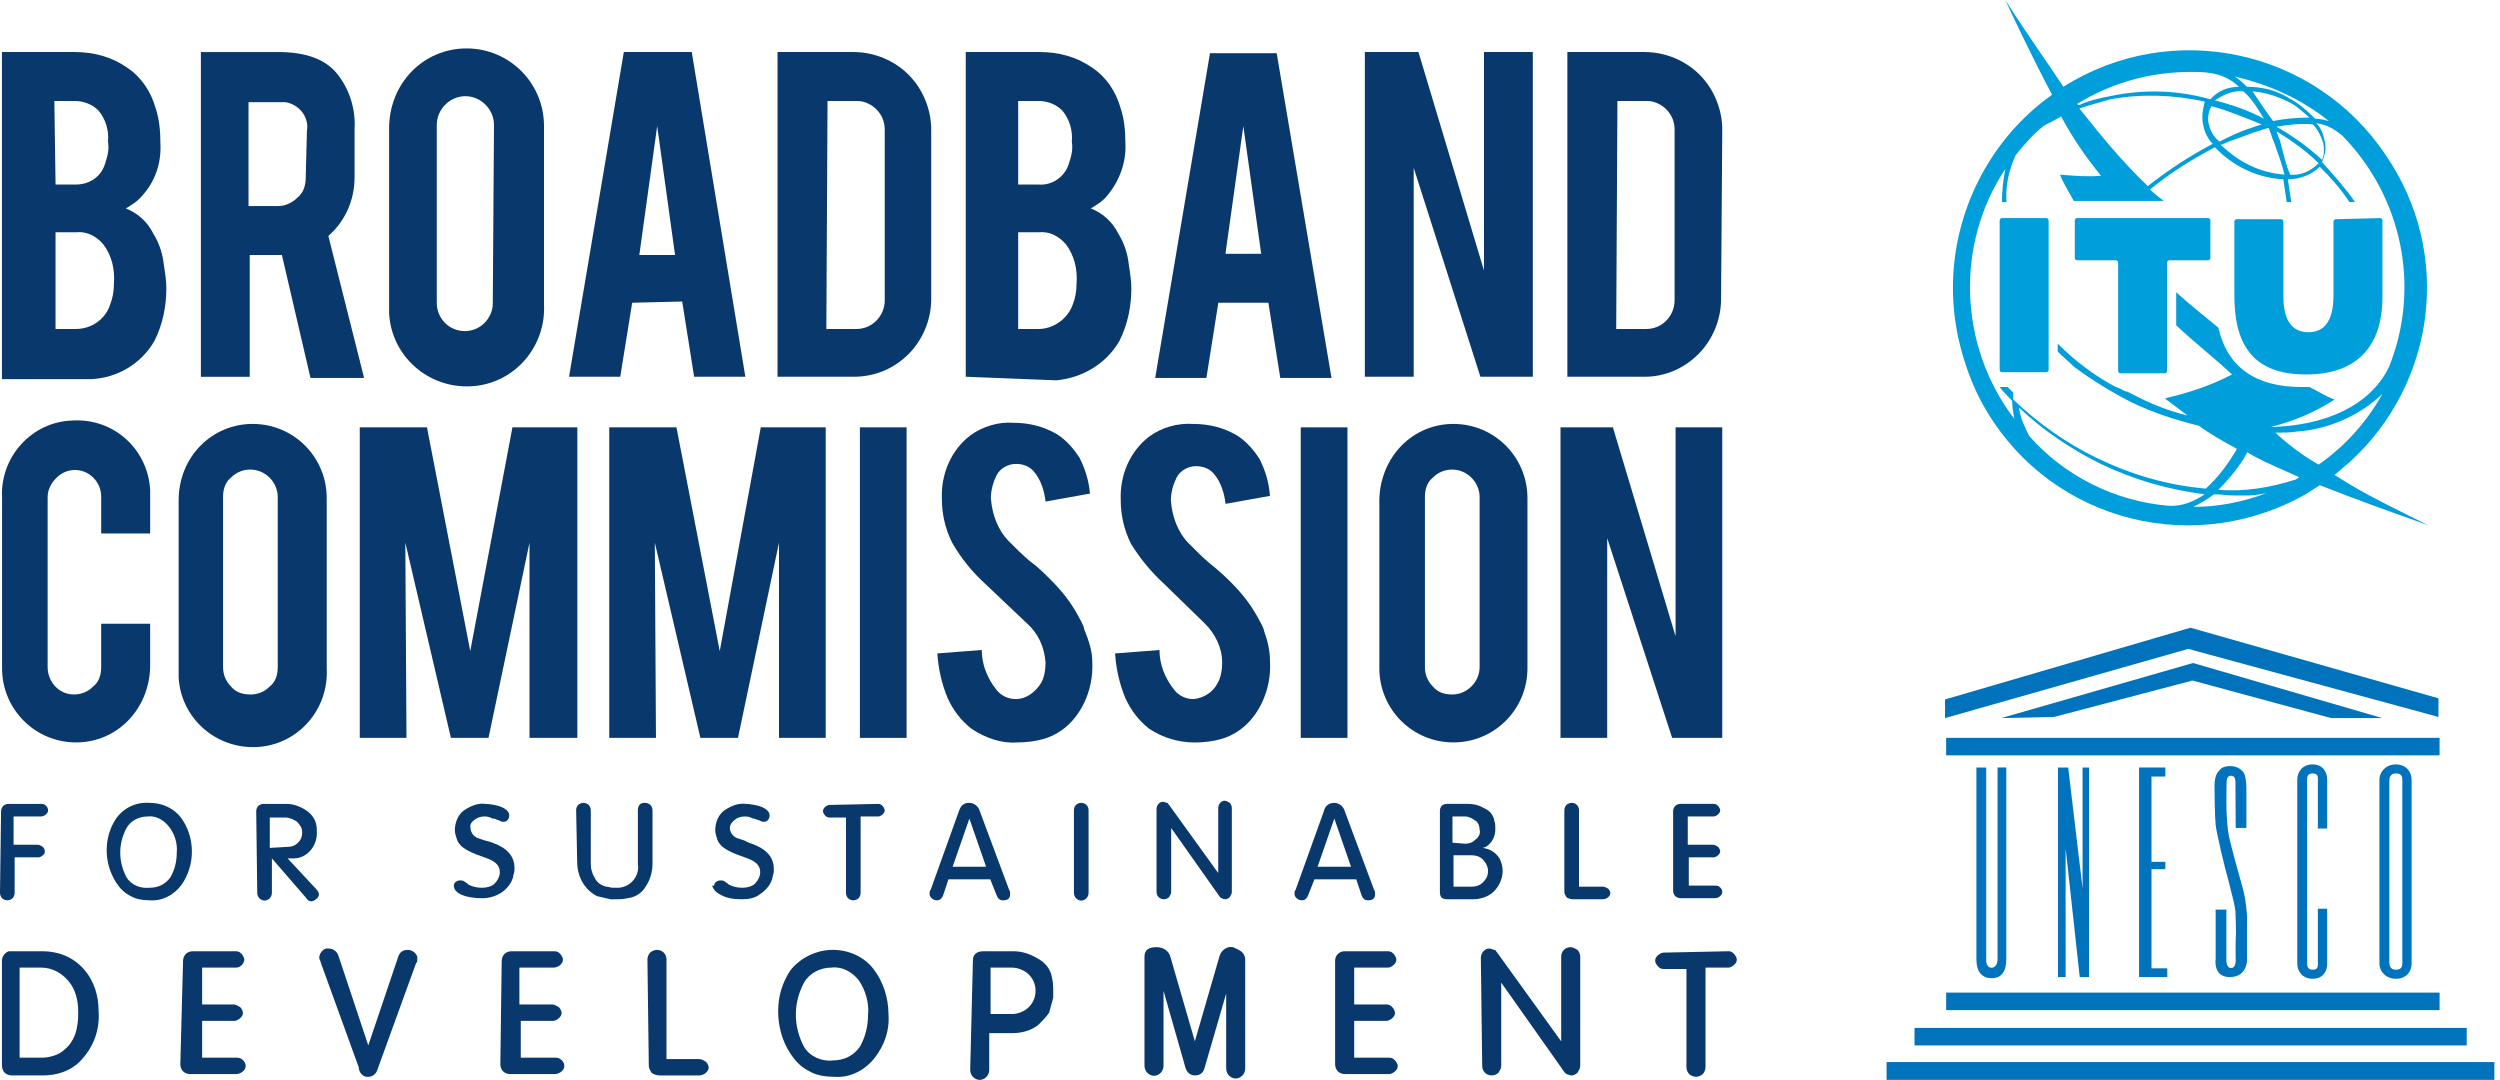 <svg width="169" height="73" viewBox="0 0 169 73" fill="none" xmlns="http://www.w3.org/2000/svg">
<path d="M2.828 54.344H0.566C0.425 54.344 0.284 54.416 0.213 54.486C0.142 54.557 0.071 54.699 0.071 54.841L0 60.366C0 60.508 0.071 60.649 0.142 60.72C0.213 60.791 0.354 60.862 0.495 60.862C0.636 60.862 0.779 60.791 0.849 60.72C0.92 60.649 0.99 60.508 0.99 60.366V57.957H2.616C2.687 57.957 2.828 57.886 2.898 57.815C3.111 57.674 3.04 57.39 2.898 57.249C2.757 57.177 2.687 57.106 2.545 57.106H0.919V55.194H2.756C2.897 55.194 3.039 55.122 3.11 55.051C3.18 54.98 3.251 54.91 3.251 54.767C3.251 54.555 3.039 54.342 2.827 54.342L2.828 54.344Z" fill="#09386C"/>
<path d="M10.109 54.273C9.189 54.202 8.342 54.628 7.847 55.336C6.999 56.611 6.999 58.311 7.847 59.656C8.129 60.081 8.413 60.364 8.837 60.577C9.191 60.79 9.686 60.86 10.11 60.86C10.959 60.931 11.735 60.507 12.23 59.869C13.22 58.523 13.22 56.611 12.23 55.265C11.735 54.627 10.957 54.273 10.11 54.273H10.109ZM11.947 57.674C11.947 58.24 11.805 58.806 11.523 59.303C11.169 59.799 10.674 60.011 10.109 60.011C9.472 60.081 8.836 59.798 8.553 59.303C7.987 58.241 7.987 57.036 8.553 55.974C8.836 55.477 9.401 55.195 9.967 55.195C10.533 55.124 11.028 55.408 11.381 55.832C11.805 56.328 12.018 57.036 11.947 57.674Z" fill="#09386C"/>
<path d="M19.44 58.027H19.864C20.713 58.027 21.42 57.248 21.42 56.327C21.42 56.114 21.42 55.831 21.35 55.619C21.208 55.194 20.925 54.912 20.572 54.699C20.218 54.486 19.793 54.344 19.37 54.344H17.815C17.532 54.344 17.32 54.557 17.32 54.84L17.391 60.366C17.391 60.507 17.461 60.649 17.532 60.72C17.744 60.932 18.027 60.932 18.239 60.72C18.31 60.649 18.38 60.507 18.38 60.366V58.028L20.713 60.72C20.783 60.862 20.925 60.932 21.066 60.932C21.137 60.932 21.279 60.862 21.35 60.791C21.491 60.72 21.561 60.578 21.561 60.436C21.561 60.366 21.491 60.224 21.42 60.152L19.442 58.028L19.44 58.027ZM18.238 57.318V55.264H19.298C19.581 55.264 19.863 55.407 20.076 55.548C20.287 55.761 20.428 55.974 20.428 56.256C20.428 56.537 20.358 56.752 20.146 56.965C19.934 57.177 19.722 57.248 19.439 57.248L18.238 57.318Z" fill="#09386C"/>
<path d="M33.295 56.965L33.083 56.894L32.8 56.823L32.375 56.681C32.092 56.611 31.81 56.327 31.81 55.973C31.738 55.761 31.88 55.548 32.092 55.407C32.375 55.194 32.8 55.123 33.153 55.266L33.295 55.337H33.436L33.578 55.407L33.789 55.478C33.86 55.549 33.932 55.549 34.002 55.549H34.073C34.284 55.549 34.426 55.337 34.426 55.123C34.426 54.84 34.143 54.627 33.719 54.486C33.436 54.414 33.083 54.343 32.8 54.343C32.305 54.273 31.81 54.486 31.386 54.769C30.961 55.053 30.749 55.618 30.749 56.115C30.749 56.328 30.82 56.541 30.891 56.753C30.961 56.966 31.102 57.108 31.243 57.249C31.527 57.462 31.81 57.604 32.164 57.746L32.941 58.029C33.507 58.242 33.789 58.526 33.789 58.951C33.789 59.233 33.648 59.517 33.436 59.729C33.224 59.942 32.87 60.012 32.587 60.012C32.234 60.012 31.951 59.942 31.668 59.8L31.597 59.729L31.386 59.587C31.315 59.516 31.173 59.516 31.102 59.516C30.891 59.516 30.678 59.658 30.678 59.871C30.678 60.083 30.82 60.296 31.102 60.437C31.527 60.65 32.092 60.721 32.586 60.721C33.08 60.721 33.505 60.578 33.859 60.366C34.283 60.082 34.637 59.658 34.708 59.162L34.778 58.878V58.666C34.778 57.887 34.283 57.319 33.294 56.966L33.295 56.965Z" fill="#09386C"/>
<path d="M43.615 54.273H43.544C43.261 54.273 43.12 54.486 43.12 54.769V58.382C43.261 59.232 42.625 59.941 41.847 60.012H41.422C41.281 60.012 41.139 59.941 40.998 59.941C40.644 59.87 40.362 59.657 40.22 59.374C40.008 59.02 39.938 58.737 39.938 58.383V54.77C39.938 54.629 39.867 54.487 39.797 54.415C39.725 54.345 39.584 54.274 39.443 54.274C39.16 54.274 38.947 54.487 38.947 54.77L39.019 58.312C39.019 58.878 39.23 59.517 39.584 59.942C39.797 60.226 40.079 60.438 40.362 60.58L41.281 60.793H41.565C41.847 60.793 42.13 60.793 42.412 60.722C42.979 60.651 43.403 60.367 43.685 59.872C43.968 59.447 44.11 58.88 44.11 58.384V54.771C44.11 54.63 44.039 54.488 43.968 54.416C43.898 54.346 43.756 54.275 43.615 54.275V54.273Z" fill="#09386C"/>
<path d="M50.825 57.036L50.613 56.965L50.33 56.823L49.906 56.681C49.623 56.611 49.34 56.327 49.34 55.973C49.34 55.761 49.481 55.548 49.694 55.407C49.835 55.266 50.117 55.194 50.33 55.194C50.471 55.194 50.612 55.194 50.754 55.266L50.896 55.337H50.966L51.179 55.407L51.39 55.478C51.462 55.549 51.533 55.549 51.603 55.549H51.674C51.885 55.549 52.027 55.337 52.027 55.123C52.027 54.84 51.744 54.627 51.32 54.486C51.038 54.414 50.684 54.343 50.401 54.343C49.906 54.273 49.411 54.486 48.987 54.769C48.562 55.053 48.35 55.618 48.35 56.115C48.35 56.328 48.421 56.541 48.492 56.753C48.562 56.966 48.703 57.108 48.844 57.249C49.128 57.462 49.411 57.604 49.765 57.746L50.542 58.029C51.108 58.242 51.39 58.526 51.39 58.951C51.39 59.233 51.249 59.517 51.038 59.729C50.825 59.942 50.471 60.012 50.189 60.012C49.835 60.012 49.552 59.942 49.27 59.8L49.198 59.729L48.987 59.587C48.916 59.516 48.774 59.516 48.703 59.516C48.492 59.516 48.279 59.658 48.279 59.871H48.138C48.208 60.083 48.35 60.296 48.633 60.437C49.057 60.721 49.623 60.791 50.117 60.791C50.611 60.791 51.038 60.721 51.39 60.437C51.815 60.153 52.169 59.729 52.239 59.233L52.31 58.95V58.736C52.31 57.957 51.815 57.391 50.826 57.036H50.825Z" fill="#09386C"/>
<path d="M59.379 54.343L56.057 54.414C55.986 54.414 55.844 54.485 55.774 54.556C55.703 54.627 55.633 54.698 55.633 54.84C55.633 54.911 55.703 55.052 55.774 55.123C55.844 55.194 55.916 55.264 56.057 55.264H57.188V60.366C57.188 60.507 57.258 60.649 57.33 60.72C57.4 60.791 57.542 60.862 57.684 60.862C57.825 60.862 57.966 60.791 58.036 60.72C58.108 60.649 58.179 60.507 58.179 60.366V55.194H59.38C59.452 55.194 59.593 55.123 59.663 55.052C59.734 54.982 59.804 54.911 59.804 54.768C59.804 54.698 59.734 54.556 59.663 54.485C59.593 54.414 59.522 54.343 59.38 54.343H59.379Z" fill="#09386C"/>
<path d="M66.235 54.839C66.165 54.556 65.882 54.273 65.529 54.273C65.176 54.273 64.963 54.415 64.821 54.839L62.913 60.152C62.842 60.223 62.842 60.295 62.842 60.366V60.507C62.913 60.72 63.126 60.862 63.337 60.862C63.548 60.862 63.691 60.72 63.762 60.507L64.115 59.445H66.943L67.367 60.507C67.438 60.72 67.579 60.862 67.791 60.862C68.145 60.862 68.286 60.72 68.286 60.436C68.286 60.366 68.286 60.223 68.216 60.152L66.237 54.839H66.235ZM64.398 58.593L65.53 55.336L66.66 58.593H64.4H64.398Z" fill="#09386C"/>
<path d="M73.093 54.273C72.81 54.273 72.597 54.486 72.597 54.769V60.365C72.597 60.507 72.669 60.648 72.739 60.72C72.951 60.932 73.234 60.932 73.447 60.72C73.517 60.648 73.588 60.507 73.588 60.365V54.769C73.588 54.486 73.375 54.273 73.093 54.273Z" fill="#09386C"/>
<path d="M82.777 54.13C82.565 54.13 82.353 54.343 82.353 54.627V59.018L79.031 54.414C78.96 54.343 78.96 54.273 78.89 54.273C78.82 54.273 78.747 54.202 78.606 54.202C78.394 54.202 78.182 54.414 78.182 54.698V60.293C78.182 60.577 78.394 60.79 78.677 60.79C78.818 60.79 78.96 60.718 79.031 60.648C79.101 60.506 79.172 60.436 79.172 60.293V55.973L82.424 60.577C82.495 60.719 82.707 60.79 82.849 60.79C82.919 60.79 83.06 60.718 83.131 60.648C83.201 60.506 83.272 60.436 83.272 60.293V54.627C83.272 54.485 83.201 54.343 83.131 54.273C82.99 54.202 82.919 54.13 82.777 54.13Z" fill="#09386C"/>
<path d="M90.906 54.839C90.836 54.556 90.552 54.273 90.2 54.273C89.847 54.273 89.563 54.486 89.492 54.839L87.584 60.152C87.513 60.223 87.513 60.295 87.513 60.366V60.507C87.584 60.72 87.796 60.862 88.008 60.862C88.219 60.862 88.362 60.72 88.433 60.507L88.857 59.445H91.684L92.038 60.507C92.109 60.72 92.251 60.862 92.462 60.862C92.816 60.862 92.957 60.72 92.957 60.436C92.957 60.366 92.957 60.223 92.887 60.152L90.907 54.839H90.906ZM89.068 58.593L90.2 55.336L91.33 58.593H89.069H89.068Z" fill="#09386C"/>
<path d="M100.237 57.319L100.449 57.248C100.874 56.965 101.085 56.54 101.085 56.043C101.085 55.831 101.085 55.69 101.015 55.477C100.944 55.051 100.661 54.768 100.307 54.627C99.954 54.414 99.601 54.343 99.247 54.343H97.833C97.479 54.343 97.338 54.556 97.338 54.84V60.294C97.338 60.648 97.479 60.79 97.833 60.79H99.6C100.023 60.79 100.519 60.648 100.872 60.365C101.296 60.01 101.579 59.444 101.579 58.876C101.579 58.593 101.509 58.309 101.368 58.027C101.084 57.601 100.731 57.39 100.236 57.319H100.237ZM98.188 55.194H99.035C99.319 55.194 99.531 55.336 99.743 55.477C99.956 55.62 100.026 55.903 100.026 56.115C100.097 56.327 99.956 56.611 99.743 56.752C99.531 56.965 99.319 57.035 99.035 57.035L98.188 56.965V55.193V55.194ZM100.237 59.656C100.025 59.869 99.742 59.94 99.459 59.94H98.258V57.815H99.459C99.742 57.815 100.025 57.886 100.237 58.099C100.449 58.311 100.591 58.595 100.591 58.877C100.591 59.232 100.449 59.444 100.237 59.656Z" fill="#09386C"/>
<path d="M108.366 59.94H106.741V54.768C106.741 54.484 106.528 54.272 106.246 54.272C106.104 54.272 105.963 54.343 105.892 54.413C105.822 54.484 105.75 54.627 105.75 54.768V60.294C105.75 60.435 105.822 60.506 105.892 60.648C105.963 60.719 106.174 60.79 106.316 60.79H108.366C108.508 60.79 108.649 60.719 108.719 60.648C108.79 60.576 108.86 60.506 108.86 60.364C108.86 60.294 108.79 60.151 108.719 60.08C108.578 60.01 108.508 59.939 108.366 59.939V59.94Z" fill="#09386C"/>
<path d="M116.001 59.868H114.163V57.956H115.86C115.93 57.956 116.071 57.885 116.143 57.813C116.213 57.743 116.284 57.672 116.284 57.531C116.284 57.46 116.213 57.317 116.143 57.247C116.001 57.176 115.93 57.105 115.789 57.105H114.093V55.192H115.86C115.93 55.192 116.071 55.121 116.143 55.05C116.213 54.978 116.284 54.908 116.284 54.766C116.284 54.696 116.213 54.553 116.143 54.482C116.071 54.412 116.001 54.341 115.86 54.341H113.598C113.457 54.341 113.315 54.412 113.244 54.482C113.174 54.553 113.103 54.696 113.103 54.837V60.221C113.103 60.364 113.174 60.505 113.244 60.576C113.315 60.646 113.457 60.718 113.598 60.718H115.93C116.071 60.718 116.213 60.646 116.284 60.576C116.355 60.505 116.425 60.434 116.425 60.292C116.425 60.08 116.213 59.866 116.001 59.866V59.868Z" fill="#09386C"/>
<path d="M5.655 65.504C4.919 64.674 3.907 64.305 2.894 64.305H0.592C0.315 64.397 0.131 64.675 0.131 64.951V72.054C0.131 72.237 0.224 72.423 0.315 72.514C0.407 72.607 0.592 72.699 0.776 72.699H2.893C3.813 72.699 4.734 72.422 5.379 71.777C6.299 70.853 6.759 69.655 6.666 68.363C6.666 67.348 6.39 66.334 5.653 65.502L5.655 65.504ZM5.195 69.47C5.103 70.024 4.826 70.577 4.366 70.947C3.997 71.316 3.352 71.5 2.801 71.5H1.327V65.412H2.801C3.537 65.412 4.181 65.781 4.642 66.335C5.103 66.888 5.286 67.626 5.286 68.364C5.286 68.734 5.286 69.102 5.195 69.47Z" fill="#09386C"/>
<path d="M16.057 71.5H13.664V69.01H15.872C15.964 69.01 16.149 68.917 16.24 68.825C16.333 68.734 16.424 68.641 16.424 68.457C16.424 68.364 16.333 68.178 16.24 68.087C16.057 67.995 15.964 67.902 15.781 67.902H13.664V65.412H15.964C16.24 65.412 16.516 65.134 16.516 64.858C16.516 64.767 16.424 64.581 16.333 64.489C16.24 64.397 16.149 64.305 15.964 64.305H13.018C12.835 64.305 12.65 64.397 12.557 64.489C12.466 64.581 12.374 64.767 12.374 64.951L12.19 71.961C12.19 72.146 12.281 72.331 12.374 72.423C12.466 72.514 12.651 72.607 12.835 72.607H15.964C16.148 72.607 16.333 72.514 16.424 72.423C16.516 72.331 16.609 72.238 16.609 72.054C16.609 71.777 16.332 71.5 16.056 71.5H16.057Z" fill="#09386C"/>
<path d="M27.564 64.213C27.196 64.213 27.012 64.398 26.92 64.675L24.895 70.671L22.87 64.582C22.777 64.305 22.501 64.121 22.225 64.121H22.042C21.765 64.213 21.581 64.49 21.581 64.767C21.581 64.858 21.674 64.951 21.674 65.044L24.25 72.147C24.25 72.331 24.343 72.516 24.434 72.608C24.618 72.793 24.711 72.793 24.895 72.793C25.172 72.793 25.447 72.608 25.539 72.239L28.116 65.136C28.208 65.044 28.208 64.952 28.208 64.858V64.675C28.116 64.398 27.84 64.213 27.564 64.213Z" fill="#09386C"/>
<path d="M37.598 71.5H35.205V69.01H37.413C37.505 69.01 37.69 68.917 37.781 68.825C37.874 68.734 37.965 68.641 37.965 68.457C37.965 68.364 37.874 68.178 37.781 68.087C37.598 67.995 37.505 67.902 37.322 67.902H35.112V65.412H37.413C37.597 65.412 37.781 65.32 37.874 65.228C37.965 65.135 38.057 65.044 38.057 64.858C38.057 64.767 37.965 64.581 37.874 64.489C37.781 64.397 37.69 64.305 37.505 64.305H34.559C34.376 64.305 34.191 64.397 34.099 64.489C34.007 64.581 33.915 64.767 33.915 64.951L33.823 71.961C33.823 72.146 33.915 72.331 34.007 72.423C34.099 72.514 34.283 72.607 34.467 72.607H37.505C37.689 72.607 37.874 72.514 37.965 72.423C38.057 72.331 38.15 72.238 38.15 72.054C38.15 71.777 37.873 71.5 37.597 71.5H37.598Z" fill="#09386C"/>
<path d="M47.264 71.593H45.055V64.858C45.055 64.489 44.778 64.213 44.411 64.213C44.227 64.213 44.042 64.305 43.95 64.397C43.859 64.489 43.766 64.675 43.766 64.858L43.859 72.055C43.859 72.239 43.95 72.332 44.042 72.516C44.134 72.608 44.411 72.7 44.594 72.7H47.264C47.447 72.7 47.632 72.608 47.724 72.516C47.815 72.423 47.908 72.332 47.908 72.146C47.908 72.055 47.815 71.869 47.724 71.777C47.541 71.686 47.447 71.593 47.264 71.593Z" fill="#09386C"/>
<path d="M59.048 65.503C58.403 64.673 57.391 64.211 56.286 64.211C55.181 64.211 54.077 64.764 53.432 65.595C52.879 66.425 52.603 67.349 52.603 68.363C52.603 69.378 52.879 70.392 53.432 71.223C53.8 71.776 54.167 72.145 54.722 72.421C55.181 72.699 55.825 72.791 56.378 72.791C57.482 72.883 58.495 72.33 59.139 71.499C59.783 70.669 60.151 69.654 60.06 68.547C60.06 67.44 59.692 66.334 59.048 65.503ZM58.678 68.64C58.678 69.378 58.495 70.116 58.126 70.761C57.666 71.406 57.022 71.685 56.285 71.685C55.55 71.776 54.721 71.406 54.351 70.761C53.616 69.378 53.616 67.809 54.351 66.425C54.721 65.78 55.456 65.41 56.193 65.41C56.929 65.319 57.575 65.689 58.035 66.242C58.495 66.887 58.771 67.809 58.678 68.64Z" fill="#09386C"/>
<path d="M70.094 64.767C69.634 64.489 69.082 64.305 68.53 64.305H66.504C66.044 64.305 65.768 64.489 65.768 64.951L65.585 72.331C65.585 72.514 65.676 72.7 65.768 72.793C66.045 73.07 66.412 73.07 66.689 72.793C66.781 72.7 66.873 72.514 66.873 72.331V69.84H68.438C69.082 69.84 69.727 69.656 70.186 69.287C70.463 69.01 70.738 68.734 70.922 68.457C71.014 68.087 71.106 67.81 71.199 67.442V67.072C71.199 66.703 71.199 66.427 71.107 66.058C71.016 65.504 70.646 65.043 70.094 64.766V64.767ZM69.542 68.087C69.265 68.364 68.806 68.548 68.438 68.548H66.964V65.412H68.438C68.806 65.412 69.266 65.596 69.542 65.873C69.818 66.15 70.003 66.518 70.003 66.98C70.003 67.442 69.818 67.81 69.542 68.087Z" fill="#09386C"/>
<path d="M83.35 64.028C82.89 63.936 82.521 64.305 82.429 64.673L80.772 70.394L79.116 64.673C79.024 64.304 78.656 64.028 78.195 64.028C77.644 64.028 77.367 64.213 77.367 64.673V72.054C77.367 72.238 77.458 72.423 77.55 72.515C77.827 72.792 78.194 72.792 78.471 72.515C78.563 72.423 78.655 72.238 78.655 72.054V66.98L80.128 72.146C80.219 72.515 80.496 72.699 80.771 72.699C81.141 72.699 81.324 72.515 81.415 72.238L82.889 67.165V72.238C82.889 72.422 82.981 72.608 83.072 72.699C83.349 72.976 83.716 72.976 83.993 72.699C84.086 72.608 84.177 72.422 84.177 72.238V64.858C84.177 64.673 84.086 64.489 83.993 64.396C83.81 64.213 83.533 64.119 83.349 64.027L83.35 64.028Z" fill="#09386C"/>
<path d="M93.936 71.5H91.543V69.01H93.751C93.844 69.01 94.028 68.917 94.12 68.825C94.212 68.734 94.303 68.641 94.303 68.457C94.303 68.364 94.212 68.178 94.12 68.087C94.028 67.995 93.936 67.902 93.751 67.902H91.543V65.412H93.844C93.935 65.412 94.12 65.32 94.212 65.228C94.303 65.135 94.396 65.044 94.396 64.858C94.396 64.767 94.303 64.581 94.212 64.489C94.12 64.397 94.028 64.305 93.844 64.305H90.897C90.529 64.305 90.253 64.582 90.253 64.951V71.961C90.253 72.146 90.346 72.331 90.437 72.423C90.529 72.514 90.714 72.607 90.897 72.607H93.935C94.027 72.607 94.212 72.514 94.303 72.423C94.396 72.331 94.488 72.238 94.488 72.054C94.488 71.961 94.396 71.777 94.303 71.684C94.212 71.592 94.12 71.5 93.935 71.5H93.936Z" fill="#09386C"/>
<path d="M106.18 64.027C105.81 64.027 105.536 64.304 105.536 64.673V70.393L101.21 64.397C101.117 64.304 101.117 64.213 101.026 64.213C100.935 64.213 100.841 64.121 100.657 64.121C100.382 64.121 100.105 64.398 100.105 64.766L100.197 72.054C100.197 72.424 100.472 72.699 100.84 72.699C101.025 72.699 101.21 72.607 101.301 72.516C101.393 72.331 101.484 72.239 101.484 72.054V66.427L105.719 72.424C105.81 72.608 106.087 72.701 106.271 72.701C106.363 72.701 106.548 72.608 106.639 72.517C106.732 72.332 106.824 72.24 106.824 72.055V64.675C106.824 64.491 106.732 64.305 106.639 64.214C106.456 64.122 106.365 64.03 106.18 64.03V64.027Z" fill="#09386C"/>
<path d="M116.858 64.304L112.439 64.397C112.347 64.397 112.163 64.488 112.07 64.58C111.979 64.673 111.887 64.765 111.887 64.95C111.887 65.042 111.979 65.227 112.07 65.319C112.163 65.411 112.254 65.503 112.439 65.503H114.004V72.145C114.004 72.329 114.095 72.513 114.188 72.606C114.279 72.698 114.465 72.791 114.648 72.791C114.832 72.791 115.017 72.698 115.108 72.606C115.2 72.513 115.292 72.329 115.292 72.145V65.41H116.857C116.949 65.41 117.134 65.318 117.225 65.226C117.318 65.134 117.409 65.042 117.409 64.856C117.409 64.765 117.318 64.579 117.225 64.487C117.134 64.396 117.042 64.303 116.857 64.303L116.858 64.304Z" fill="#09386C"/>
<path d="M10.44 23.047C11.004 21.918 11.246 20.707 11.246 19.495C11.246 19.012 11.164 18.446 11.084 17.963C11.003 17.156 10.762 16.43 10.36 15.784C9.957 14.977 9.312 14.412 8.507 14.089C8.91 13.848 9.312 13.605 9.636 13.201C10.521 12.232 10.923 10.941 10.843 9.65C10.843 8.843 10.762 8.036 10.521 7.31C10.199 6.18 9.554 5.211 8.587 4.566C7.54 3.84 6.333 3.517 5.045 3.517H0.131V25.63H6.172C7.943 25.549 9.554 24.58 10.44 23.047ZM5.045 6.826C5.689 6.826 6.252 7.067 6.656 7.471C7.139 8.037 7.38 8.844 7.3 9.569C7.381 10.055 7.3 10.457 7.139 10.943C6.897 11.911 6.092 12.475 5.125 12.475H3.756L3.675 6.826H5.045ZM7.702 19.174C7.702 19.658 7.622 20.142 7.46 20.546C7.138 21.595 6.172 22.24 5.124 22.24H3.755V15.702H5.124C5.848 15.622 6.493 15.945 6.976 16.51C7.54 17.236 7.782 18.205 7.701 19.174H7.702Z" fill="#09386C"/>
<path d="M23.97 11.991V8.763C24.05 7.391 23.647 6.099 22.842 5.051C22.036 4.002 20.668 3.518 18.815 3.518H13.58V25.47H16.882V17.237H19.056L20.989 25.55H24.613L22.196 15.947C23.325 14.977 23.969 13.525 23.969 11.991H23.97ZM20.748 8.843L20.668 11.991C20.668 12.556 20.506 13.04 20.104 13.363C19.782 13.685 19.298 13.929 18.815 13.929H16.801V6.907H19.298C20.265 7.07 20.908 7.956 20.748 8.844V8.843Z" fill="#09386C"/>
<path d="M36.775 20.545V8.52C36.775 5.614 34.439 3.273 31.539 3.273C28.64 3.273 26.304 5.613 26.304 8.68V21.189C26.466 24.095 28.961 26.273 31.861 26.112C34.761 25.951 36.935 23.448 36.773 20.543L36.775 20.545ZM33.312 20.545C33.312 21.029 33.071 21.514 32.748 21.837C32.023 22.562 30.815 22.562 30.091 21.837C29.688 21.433 29.527 20.949 29.527 20.464V8.438C29.527 7.389 30.412 6.502 31.459 6.502C32.506 6.502 33.393 7.39 33.393 8.438L33.312 20.544V20.545Z" fill="#09386C"/>
<path d="M42.171 3.517L38.467 25.468H41.929L42.735 20.465L46.117 20.383L46.923 25.468H50.386L46.762 3.517H42.171ZM43.218 17.237L44.426 8.521L45.633 17.237H43.217H43.218Z" fill="#09386C"/>
<path d="M57.715 3.517H52.56V25.468H57.715C59.164 25.468 60.453 24.903 61.419 23.935C62.386 22.967 62.95 21.595 62.95 20.223V8.763C62.95 7.391 62.386 6.019 61.419 5.051C60.453 4.082 59.083 3.518 57.715 3.518V3.517ZM59.808 20.303C59.808 20.869 59.566 21.352 59.243 21.675C58.842 22.079 58.358 22.24 57.875 22.24H55.861L55.942 6.826H57.956C58.439 6.826 58.922 7.067 59.243 7.391C59.646 7.794 59.808 8.279 59.808 8.763V20.304V20.303Z" fill="#09386C"/>
<path d="M75.674 23.047C76.238 21.918 76.479 20.707 76.479 19.495C76.479 19.012 76.398 18.446 76.317 17.963C76.237 17.156 75.996 16.43 75.593 15.784C75.19 14.977 74.546 14.412 73.74 14.089C74.143 13.848 74.546 13.605 74.868 13.201C75.674 12.232 76.157 10.941 76.076 9.65C76.076 8.843 75.996 8.036 75.754 7.31C75.433 6.18 74.788 5.211 73.822 4.566C72.775 3.84 71.566 3.517 70.278 3.517H65.285V25.468L71.406 25.71C73.177 25.548 74.79 24.58 75.675 23.046L75.674 23.047ZM68.828 6.826H70.198C70.842 6.826 71.405 7.067 71.809 7.471C72.292 8.037 72.533 8.844 72.453 9.569C72.534 10.055 72.453 10.457 72.292 10.943C72.051 11.911 71.165 12.556 70.199 12.475H68.829V6.826H68.828ZM72.775 19.173C72.775 19.658 72.693 20.142 72.533 20.546C72.212 21.515 71.245 22.24 70.198 22.24H68.828V15.702H70.198C70.922 15.622 71.566 15.945 72.05 16.51C72.614 17.236 72.855 18.205 72.775 19.173Z" fill="#09386C"/>
<path d="M86.305 3.598H81.795L78.091 25.55H81.553L82.359 20.465H85.742L86.547 25.55H90.01L86.305 3.598ZM82.841 17.156L84.049 8.521L85.256 17.156H82.84H82.841Z" fill="#09386C"/>
<path d="M103.619 25.468V3.517H100.317V18.286L95.888 3.517H92.264V25.468H95.566V11.344L100.076 25.468H103.619Z" fill="#09386C"/>
<path d="M111.189 3.517H105.954V25.468H111.189C112.559 25.468 113.847 24.903 114.813 23.935C115.78 22.967 116.344 21.595 116.344 20.223L116.425 8.763C116.425 7.391 115.861 6.019 114.894 5.051C113.927 4.082 112.559 3.518 111.189 3.518V3.517ZM113.203 20.303C113.203 20.869 112.962 21.352 112.639 21.675C112.237 22.079 111.753 22.24 111.27 22.24H109.256L109.338 6.826H111.352C111.834 6.826 112.317 7.067 112.639 7.391C113.042 7.794 113.203 8.279 113.203 8.763V20.304V20.303Z" fill="#09386C"/>
<path d="M4.913 28.426C2.141 28.503 -0.014 30.895 0.139 33.673V45.172C0.139 47.951 2.372 50.188 5.145 50.188C7.918 50.188 10.074 47.951 10.151 45.094V42.163H6.84V45.094C6.84 45.634 6.686 46.098 6.3 46.407C5.916 46.792 5.453 46.947 4.991 46.947C3.99 46.947 3.22 46.098 3.22 45.094V33.595C3.22 33.132 3.451 32.669 3.76 32.361C4.453 31.589 5.608 31.589 6.301 32.283C6.686 32.669 6.841 33.132 6.841 33.595V36.064H10.152V33.132C9.998 30.354 7.687 28.27 4.915 28.425L4.913 28.426Z" fill="#09386C"/>
<path d="M22.087 45.172V33.673C22.087 30.895 19.854 28.657 17.081 28.657C14.309 28.657 12.076 30.895 12.076 33.828V45.79C12.229 48.568 14.617 50.651 17.389 50.498C20.161 50.344 22.24 47.951 22.086 45.172H22.087ZM18.775 45.094C18.775 45.634 18.622 46.098 18.235 46.407C17.852 46.792 17.389 46.947 16.927 46.947C16.387 46.947 15.925 46.792 15.617 46.407C15.233 46.021 15.079 45.559 15.079 45.094V33.595C15.079 33.056 15.232 32.593 15.617 32.283C16.002 31.897 16.465 31.744 16.927 31.744C17.928 31.744 18.775 32.593 18.775 33.595V45.094Z" fill="#09386C"/>
<path d="M39.029 49.881V28.889H34.64L31.79 44.016L28.864 28.889H24.32V49.881H27.478L27.4 36.683L30.481 49.881H33.023L35.795 36.683V49.881H39.029Z" fill="#09386C"/>
<path d="M55.818 49.881V28.889H51.428L48.655 44.016L45.729 28.889H41.186V49.881H44.343L44.266 36.683L47.347 49.881H49.888L52.66 36.683V49.881H55.818Z" fill="#09386C"/>
<path d="M61.286 28.889H58.129V49.881H61.286V28.889Z" fill="#09386C"/>
<path d="M73.838 44.71C73.838 44.016 73.607 43.322 73.299 42.55C73.222 42.163 72.99 41.854 72.837 41.546C72.374 40.697 71.759 39.926 71.065 39.231C70.604 38.768 70.141 38.305 69.602 37.919C69.141 37.534 68.679 37.07 68.216 36.607C67.446 35.836 67.061 34.755 66.984 33.674C66.984 33.134 67.138 32.593 67.368 32.13C67.6 31.668 68.139 31.36 68.678 31.36C69.139 31.36 69.601 31.513 69.909 31.899C70.371 32.439 70.603 33.211 70.679 33.905L73.683 33.366C73.606 32.517 73.375 31.744 72.99 30.972C72.605 30.355 72.066 29.738 71.45 29.352C70.526 28.813 69.525 28.581 68.524 28.581C67.523 28.503 66.445 28.813 65.597 29.43C64.288 30.433 63.595 32.054 63.672 33.752C63.672 34.755 63.902 35.758 64.365 36.685C64.98 37.765 65.751 38.691 66.598 39.463L69.447 42.163C70.218 42.859 70.603 43.783 70.679 44.788C70.679 45.251 70.603 45.791 70.371 46.177C69.986 46.794 69.37 47.257 68.678 47.257C68.138 47.257 67.676 47.026 67.368 46.64C66.753 45.868 66.367 44.942 66.367 43.939L63.362 44.171C63.44 45.251 63.672 46.254 64.056 47.18C64.441 48.029 64.98 48.725 65.674 49.264C66.598 49.881 67.675 50.267 68.753 50.19C69.37 50.19 69.986 50.113 70.525 49.959C71.371 49.727 72.142 49.188 72.681 48.492C73.528 47.412 73.913 46.023 73.836 44.711L73.838 44.71Z" fill="#09386C"/>
<path d="M84.697 48.49C85.543 47.41 85.928 46.021 85.852 44.71C85.852 44.015 85.698 43.321 85.467 42.703C85.39 42.319 85.158 42.009 85.005 41.701C84.543 40.852 83.927 40.081 83.234 39.386C83.002 39.154 82.54 38.69 81.77 38.074C81.308 37.688 80.846 37.225 80.384 36.761C79.613 35.99 79.228 34.909 79.152 33.829C79.152 33.289 79.306 32.748 79.536 32.285C79.768 31.822 80.307 31.514 80.846 31.514C81.308 31.514 81.77 31.668 82.077 32.053C82.539 32.593 82.771 33.366 82.847 34.06L85.852 33.521C85.774 32.594 85.543 31.823 85.158 31.052C84.773 30.434 84.234 29.817 83.618 29.432C82.694 28.891 81.694 28.66 80.692 28.66C79.614 28.583 78.536 28.891 77.688 29.509C76.379 30.512 75.686 32.133 75.763 33.831C75.763 34.834 75.995 35.837 76.456 36.763C77.073 37.767 77.843 38.692 78.689 39.465L81.462 42.165C82.155 42.86 82.618 43.785 82.618 44.79C82.618 45.253 82.54 45.792 82.309 46.178C82.001 46.796 81.385 47.181 80.692 47.259C80.153 47.259 79.691 47.027 79.383 46.641C78.767 45.87 78.381 44.943 78.381 43.941L75.377 44.172C75.455 45.253 75.686 46.255 76.07 47.182C76.455 48.031 76.995 48.726 77.688 49.266C78.613 49.882 79.691 50.192 80.768 50.192C81.384 50.192 82.001 50.115 82.539 49.96C83.386 49.729 84.157 49.189 84.695 48.494L84.697 48.49Z" fill="#09386C"/>
<path d="M91.089 28.889H87.931V49.881H91.089V28.889Z" fill="#09386C"/>
<path d="M103.256 33.673C103.256 30.895 101.023 28.657 98.25 28.657C95.477 28.657 93.321 30.895 93.244 33.751V45.172C93.244 47.951 95.477 50.188 98.25 50.188C101.023 50.188 103.256 47.951 103.256 45.172V33.673ZM100.022 45.094C100.022 46.098 99.176 46.947 98.173 46.947C97.635 46.947 97.172 46.792 96.865 46.407C96.48 46.021 96.325 45.559 96.325 45.094V33.595C96.325 33.056 96.479 32.593 96.865 32.283C97.25 31.897 97.711 31.744 98.173 31.744C99.174 31.744 100.022 32.593 100.022 33.595V45.094Z" fill="#09386C"/>
<path d="M113.269 28.889V43.012L109.032 28.889H105.489V49.881H108.647V36.375L113.037 49.881H116.425V28.889H113.269Z" fill="#09386C"/>
<path d="M135.33 25.159H138.335C138.412 25.159 138.488 25.081 138.488 25.004V14.894C138.488 14.818 138.411 14.741 138.335 14.741H135.33C135.254 14.741 135.177 14.819 135.177 14.894V25.004C135.177 25.082 135.255 25.159 135.33 25.159Z" fill="#009EDB"/>
<path d="M140.413 17.596H143.031C143.108 17.596 143.185 17.674 143.185 17.749V25.081C143.185 25.159 143.263 25.235 143.338 25.235H146.342C146.419 25.235 146.496 25.157 146.496 25.081V17.749C146.496 17.673 146.574 17.596 146.649 17.596H149.268C149.345 17.596 149.421 17.518 149.421 17.441V14.894C149.421 14.818 149.344 14.741 149.268 14.741H140.411C140.334 14.741 140.257 14.819 140.257 14.894V17.441C140.257 17.519 140.335 17.596 140.411 17.596H140.413Z" fill="#009EDB"/>
<path d="M155.893 25.313C159.281 25.313 161.053 23.462 161.053 20.066V14.895C161.053 14.819 160.976 14.742 160.899 14.742L157.895 14.82C157.818 14.82 157.742 14.896 157.742 14.973V19.989C157.742 21.687 157.126 22.458 156.048 22.458C154.585 22.458 154.355 21.069 154.355 19.989V14.973C154.355 14.895 154.277 14.82 154.201 14.82H151.197C151.119 14.82 151.043 14.896 151.043 14.973V19.989C151.043 23.54 152.506 25.314 155.895 25.314L155.893 25.313Z" fill="#009EDB"/>
<path d="M157.817 32.103C158.127 31.872 158.51 31.486 158.819 31.255C164.671 25.929 165.826 17.133 161.282 10.495C156.508 3.318 146.804 1.234 139.488 5.865C138.257 4.012 136.87 2.083 135.561 0C135.946 0.849 137.254 3.627 138.718 6.406C134.483 9.415 132.018 14.354 132.018 19.447C132.018 21.84 132.558 24.156 133.558 26.393C137.332 34.419 146.804 37.737 154.813 33.956C155.506 33.647 156.122 33.261 156.815 32.798C159.357 33.8 161.744 34.649 164.13 35.498C162.129 34.496 159.818 33.414 157.815 32.102L157.817 32.103ZM157.433 8.18C157.124 8.102 156.817 8.026 156.509 8.026C155.969 7.486 155.354 6.945 154.737 6.637C153.891 6.097 152.889 5.866 151.889 5.866C151.658 5.635 151.349 5.326 151.042 5.171C153.429 5.71 155.585 6.715 157.434 8.181L157.433 8.18ZM148.963 8.566C149.039 8.952 149.271 9.415 149.578 9.725C147.96 10.574 146.574 11.5 145.189 12.58C143.495 10.96 142.031 9.184 140.569 7.332C141.262 7.1 141.877 6.946 142.648 6.715C144.728 6.329 146.961 6.406 149.041 6.868C148.887 7.486 148.809 8.027 148.964 8.566H148.963ZM149.347 8.488C149.193 8.103 149.27 7.563 149.5 7.177C150.656 7.486 151.734 7.948 152.889 8.412C152.658 8.488 152.35 8.565 152.196 8.643C151.425 8.875 150.656 9.261 150.04 9.57C149.656 9.261 149.424 8.875 149.347 8.488ZM153.043 8.026C152.041 7.486 150.963 7.099 149.732 6.792C150.271 6.406 150.964 6.096 151.656 6.174C152.272 6.714 152.658 7.408 153.043 8.026ZM152.273 6.174C153.121 6.251 153.891 6.483 154.661 6.868C155.2 7.1 155.662 7.564 156.124 7.949C155.277 7.949 154.43 8.027 153.659 8.181C153.197 7.564 152.736 6.868 152.273 6.175V6.174ZM152.351 8.952C152.659 8.875 153.044 8.721 153.352 8.643C153.506 8.952 153.584 9.337 153.737 9.646C153.969 10.341 154.277 11.112 154.43 11.807C153.506 11.73 152.659 11.498 151.812 11.035C151.197 10.726 150.657 10.264 150.119 9.801C150.812 9.492 151.582 9.262 152.352 8.952H152.351ZM154.122 9.492C154.044 9.337 153.969 9.106 153.891 8.875C154.892 9.492 155.893 10.186 156.74 11.035C156.201 11.575 155.507 11.884 154.815 11.807C154.507 11.112 154.352 10.341 154.122 9.492ZM153.891 8.566C154.737 8.413 155.584 8.335 156.355 8.413C156.663 8.722 156.895 9.184 157.048 9.647C157.125 10.033 157.125 10.496 156.97 10.805C155.969 9.878 154.969 9.185 153.891 8.567V8.566ZM148.114 4.861C148.499 4.861 148.962 4.861 149.423 4.939C150.039 5.017 150.81 5.325 151.348 5.866C150.577 5.866 149.885 6.175 149.423 6.715C147.267 6.097 144.957 6.019 142.723 6.483C141.953 6.637 141.183 6.793 140.568 7.1H140.49L140.413 7.023C142.8 5.557 145.419 4.861 148.114 4.861ZM135.562 11.421C135.408 12.193 135.33 12.965 135.33 13.659H135.639C135.562 12.579 135.793 11.498 136.255 10.495C136.87 9.724 137.488 9.028 138.18 8.487C138.488 8.334 138.95 8.102 139.335 7.871C140.106 9.336 141.028 10.649 142.03 11.883C141.106 11.961 140.182 11.883 139.257 11.806C139.488 12.423 139.873 12.964 140.182 13.581H146.266C145.957 13.35 145.572 13.041 145.341 12.81C146.651 11.73 148.114 10.803 149.73 9.955C150.885 11.19 152.58 12.039 154.35 12.117C154.428 12.656 154.505 13.119 154.582 13.66H154.89C154.813 13.12 154.736 12.658 154.659 12.117C155.506 12.117 156.276 11.807 156.815 11.267C157.586 12.039 158.278 12.811 158.817 13.66H159.201C158.508 12.658 157.738 11.809 156.968 10.96C157.2 10.42 157.278 9.956 157.122 9.415C157.045 9.029 156.891 8.644 156.583 8.335C157.276 8.413 157.815 8.721 158.354 9.184C162.358 13.274 163.668 19.371 161.511 24.772C160.278 27.397 157.199 28.786 153.502 28.863C155.042 28.477 156.506 27.86 157.815 27.011C157.2 26.779 156.738 26.471 156.122 26.162H155.582C152.502 26.162 150.576 24.85 149.961 22.15C149.036 21.378 148.036 20.605 147.111 19.756V21.994C148.344 23.152 149.729 24.232 150.884 25.312C149.421 26.084 147.958 26.547 146.341 26.933C146.881 27.318 147.343 27.704 147.881 28.09C146.572 27.782 145.263 27.241 144.107 26.625L143.799 26.47H143.722C143.491 26.393 143.337 26.239 143.029 26.161C141.566 25.39 140.256 24.386 139.101 23.229V23.769C139.411 24.078 139.871 24.463 140.179 24.771C141.412 25.698 142.797 26.547 144.184 27.24C145.647 27.936 147.11 28.398 148.65 28.785C149.497 29.402 150.345 29.865 151.192 30.328V30.406C150.576 31.409 149.96 32.258 149.113 33.03C146.495 32.799 144.106 32.103 141.719 30.946C139.64 29.944 137.715 28.554 136.098 27.011V26.548L135.713 26.162H135.174C135.405 26.471 135.789 26.857 136.02 27.089C136.02 27.475 136.098 27.938 136.174 28.324C132.401 23.384 132.169 16.516 135.558 11.422L135.562 11.421ZM146.574 34.188C142.954 33.878 139.566 32.18 137.179 29.48C136.87 28.862 136.563 28.245 136.485 27.549C138.103 29.094 139.951 30.328 141.954 31.331C144.187 32.412 146.574 33.107 149.039 33.414C148.346 33.878 147.5 34.263 146.575 34.186L146.574 34.188ZM148.269 34.264C148.731 34.033 149.271 33.725 149.656 33.415C150.194 33.415 150.579 33.493 150.964 33.493H151.966C152.351 33.493 152.812 33.415 153.199 33.34C151.581 33.957 149.887 34.265 148.271 34.265L148.269 34.264ZM155.2 32.413C153.506 32.953 151.734 33.262 149.963 33.108C150.733 32.336 151.426 31.487 151.888 30.638V30.561C153.043 31.256 154.275 31.72 155.429 32.259L155.199 32.413H155.2ZM156.74 31.41C155.662 30.793 154.737 30.097 153.814 29.248C154.352 29.248 154.815 29.248 155.277 29.172C157.433 29.017 159.513 28.09 161.053 26.625C159.975 28.554 158.51 30.174 156.74 31.409V31.41Z" fill="#009EDB"/>
<path fill-rule="evenodd" clip-rule="evenodd" d="M134.272 51.883H133.604V64.828C133.604 65.287 133.699 65.61 133.89 65.821C134.081 66.031 134.329 66.126 134.615 66.126C135.303 66.126 135.626 65.686 135.626 64.808V51.882H135.034V64.522C135.034 64.885 135.053 65.056 134.939 65.229C134.862 65.362 134.747 65.419 134.614 65.419C134.518 65.419 134.404 65.362 134.347 65.248C134.232 65.076 134.27 64.904 134.27 64.561V51.883H134.272Z" fill="#0073BC"/>
<path fill-rule="evenodd" clip-rule="evenodd" d="M140.591 66.05H141.222V51.883H140.782V60.055L139.809 51.883H139.121V66.05H139.636V57.344L140.591 66.05Z" fill="#0073BC"/>
<path fill-rule="evenodd" clip-rule="evenodd" d="M146.377 52.494V51.883H144.601V66.05H146.51V65.459H145.441V58.756H146.377V58.26H145.441V52.494H146.377Z" fill="#0073BC"/>
<path d="M164.916 49.878H131.561V51.062H164.916V49.878Z" fill="#0073BC"/>
<path d="M164.916 67.1H131.561V68.284H164.916V67.1Z" fill="#0073BC"/>
<path d="M166.749 69.487H129.422V70.671H166.749V69.487Z" fill="#0073BC"/>
<path d="M168.62 71.796H127.532V72.999H168.62V71.796Z" fill="#0073BC"/>
<path fill-rule="evenodd" clip-rule="evenodd" d="M164.839 48.465V47.206L148.076 42.433L131.484 47.282V48.542L147.923 43.865L164.839 48.465Z" fill="#0073BC"/>
<path fill-rule="evenodd" clip-rule="evenodd" d="M157.584 48.542H161.041L148.247 44.819L135.284 48.542L138.854 48.465L148.209 46.003L157.584 48.542Z" fill="#0073BC"/>
<path fill-rule="evenodd" clip-rule="evenodd" d="M151.131 55.969H151.857V53.22C151.857 53.22 151.838 52.417 151.646 52.189C151.456 51.979 151.227 51.788 150.731 51.788C150.253 51.806 150.139 51.94 149.967 52.15C149.776 52.361 149.7 52.723 149.7 53.105C149.7 53.487 149.719 55.186 149.777 55.759C149.835 56.313 150.369 58.565 150.675 59.654C150.962 60.761 151.096 61.315 151.115 61.62C151.133 61.944 151.171 63.033 151.133 63.567C151.115 64.101 151.133 64.847 151.133 64.847C151.133 64.847 151.171 65.439 150.828 65.439C150.465 65.439 150.503 64.847 150.503 64.847V61.487H149.777V64.828C149.777 64.828 149.587 66.05 150.732 66.05C151.877 66.05 151.897 64.962 151.897 64.962V61.906C151.897 61.906 151.839 60.895 151.649 60.188C151.458 59.501 150.846 57.305 150.713 56.694C150.56 56.046 150.503 55.091 150.503 54.232C150.503 53.373 150.522 52.838 150.522 52.838C150.522 52.838 150.503 52.437 150.828 52.437C151.133 52.437 151.115 52.857 151.115 52.857L151.133 55.969H151.131Z" fill="#0073BC"/>
<path fill-rule="evenodd" clip-rule="evenodd" d="M156.687 56.007H157.317V52.703C157.317 52.188 157.031 51.673 156.324 51.673C155.675 51.673 155.294 52.15 155.294 52.723V65.134C155.294 65.687 155.675 66.165 156.324 66.165C157.031 66.165 157.317 65.669 157.317 65.153V61.43H156.687V65.134C156.687 65.325 156.706 65.553 156.324 65.553C155.942 65.553 155.961 65.209 155.961 65.076V52.761C155.961 52.627 155.922 52.284 156.324 52.284C156.726 52.284 156.687 52.532 156.687 52.723V56.008V56.007Z" fill="#0073BC"/>
<path fill-rule="evenodd" clip-rule="evenodd" d="M163.025 65.153V52.704C163.025 52.189 162.663 51.674 161.956 51.674C161.308 51.674 160.849 52.151 160.849 52.724V65.135C160.849 65.688 161.308 66.166 161.956 66.166C162.663 66.166 163.025 65.67 163.025 65.154V65.153ZM161.518 65.076V52.761C161.518 52.627 161.556 52.284 161.957 52.284C162.359 52.284 162.397 52.532 162.397 52.723V65.134C162.397 65.325 162.34 65.553 161.957 65.553C161.557 65.553 161.518 65.209 161.518 65.076Z" fill="#0073BC"/>
</svg>

